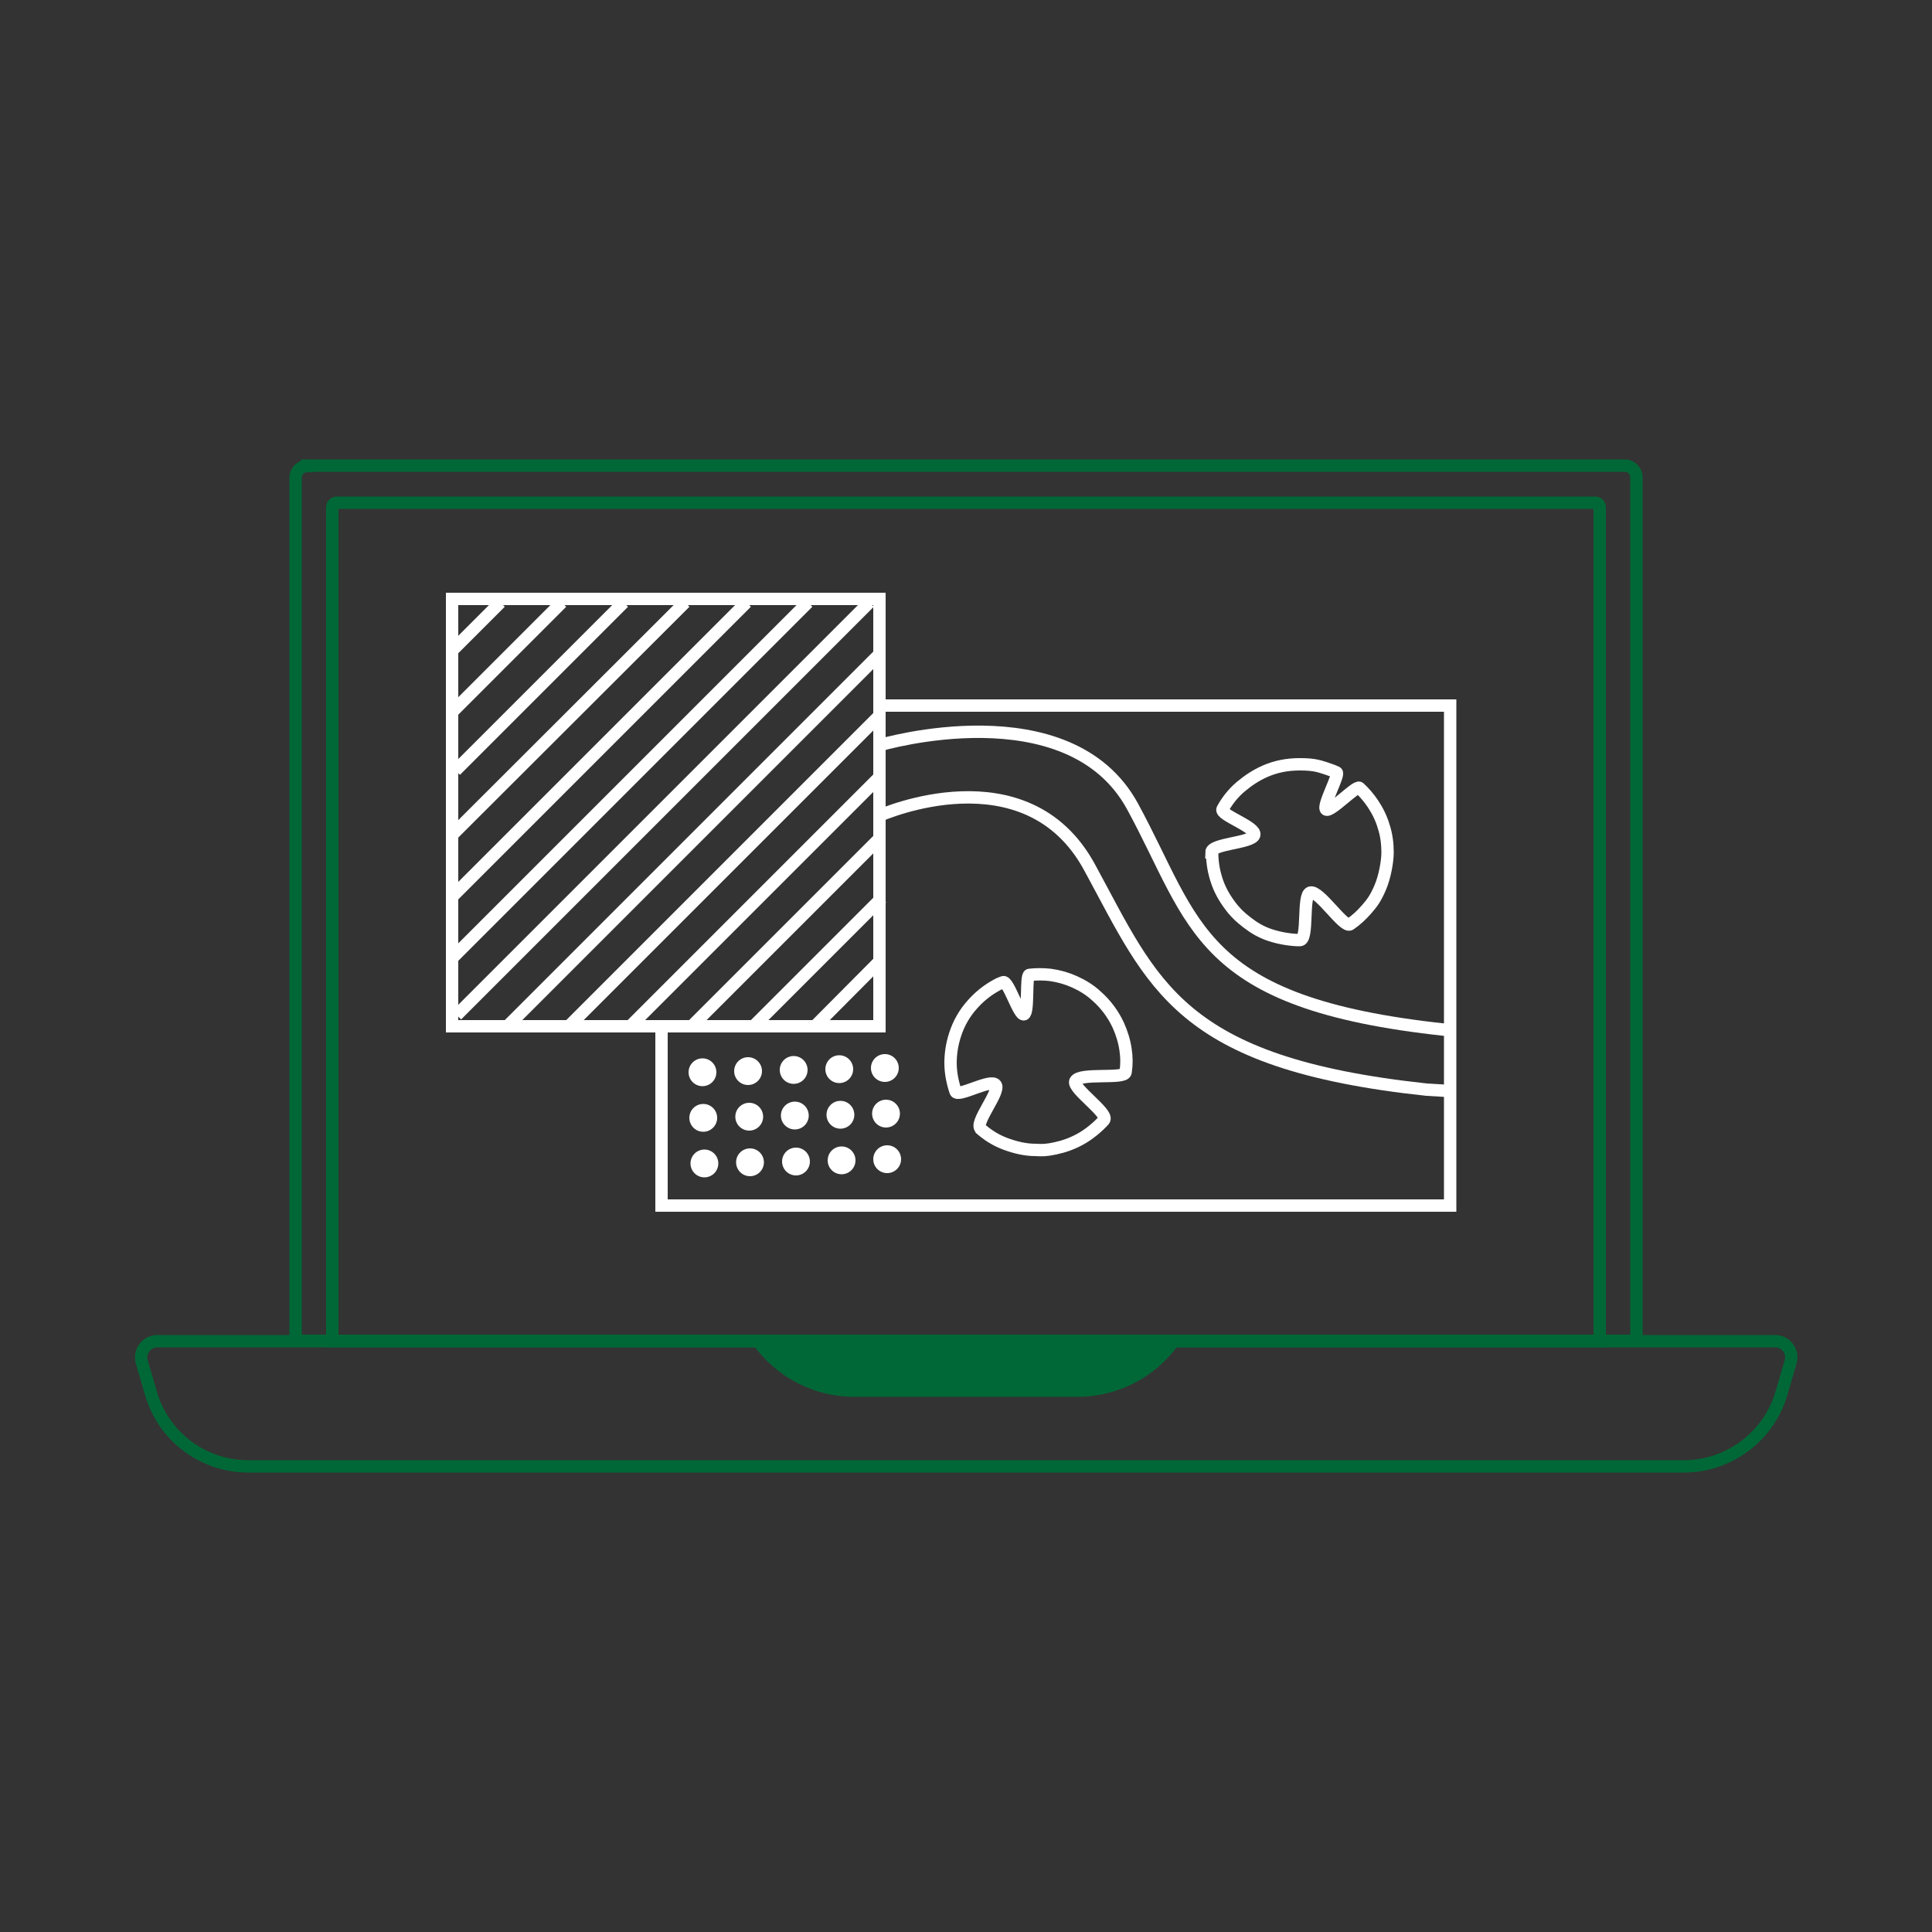 <?xml version="1.0" encoding="UTF-8"?> <svg xmlns="http://www.w3.org/2000/svg" id="Calque_1" version="1.1" viewBox="0 0 500 500"><rect x="0" y="0" width="500" height="500" fill="#333333" stroke="none"/><defs><style> .st0 { stroke: #006837; } .st0, .st1 { fill: none; stroke-miterlimit: 10; stroke-width: 3.2px; } .st1 { stroke: #fff; } .st2 { fill: #fff; } .st3 { fill: #006837; } </style></defs><path class="st0" d="M79.5,120.5h341c1.7,0,3,1.4,3,3v223.5H76.5V123.6c0-1.7,1.4-3,3-3Z"></path><path class="st0" d="M87.3,130.1h325.5c.7,0,1.2.5,1.2,1.2v215.8H86v-215.8c0-.7.5-1.2,1.2-1.2Z"></path><path class="st0" d="M459.3,347.1H40.7c-2.8,0-4.8,2.7-4,5.4l2.4,8.2c3.3,11.2,13.5,18.8,25.2,18.8h371.5c11.6,0,21.9-7.7,25.2-18.8l2.4-8.2c.8-2.7-1.2-5.4-4-5.4Z"></path><path class="st3" d="M305.7,347.1h-111.4,0c6,9,16,14.4,26.8,14.4h57.7c10.8,0,20.9-5.4,26.8-14.4h0Z"></path><rect class="st1" x="117" y="155" width="110.6" height="110.6"></rect><polyline class="st1" points="226.9 182.6 375.3 182.6 375.3 312 171.2 312 171.2 265.3"></polyline><line class="st1" x1="129.5" y1="155.9" x2="117.2" y2="168.2"></line><line class="st1" x1="145.4" y1="155.9" x2="117.4" y2="183.9"></line><line class="st1" x1="161.4" y1="155.9" x2="117.9" y2="199.4"></line><line class="st1" x1="177.3" y1="155.9" x2="117.1" y2="216"></line><line class="st1" x1="193.2" y1="155.9" x2="117.3" y2="231.8"></line><line class="st1" x1="209.1" y1="155.9" x2="117.2" y2="247.8"></line><line class="st1" x1="225" y1="155.9" x2="118.2" y2="262.7"></line><line class="st1" x1="228.1" y1="168.8" x2="130.9" y2="266"></line><line class="st1" x1="228" y1="184.8" x2="146.8" y2="266"></line><line class="st1" x1="227.8" y1="200.9" x2="162.7" y2="266"></line><line class="st1" x1="228" y1="216.6" x2="178.6" y2="266"></line><line class="st1" x1="228.2" y1="232.4" x2="194.6" y2="266"></line><line class="st1" x1="227.7" y1="248.7" x2="210.5" y2="266"></line><path class="st1" d="M313.5,220.6c0-2.3,10.5-2.4,11.1-4.5s-9-5.2-8.2-6.7c1.2-2.2,2.8-4.2,4.7-5.8s4-3,6.3-4c2.7-1.2,5.7-1.8,8.9-1.8s4.6.3,6.7,1,2,.7,2.9,1.1-3.8,8.8-2.7,9.6,7.8-6.3,8.6-5.6c1.3,1.2,2.5,2.6,3.5,4.1,1.2,1.8,2.2,3.8,2.8,5.9.7,2.1,1,4.4,1,6.7s-.7,6.3-1.9,9.1-2.1,4-3.5,5.6c-1.3,1.5-2.7,2.8-4.3,3.9s-8-8.9-10.3-8.2c-2.1.6-.4,12.3-2.7,12.3s-5.3-.5-7.7-1.3-4.2-1.9-6-3.3-2.6-2.2-3.7-3.5c-1.6-2-3-4.2-3.9-6.7-.9-2.5-1.4-5.1-1.4-7.9Z"></path><path class="st1" d="M253.8,292.1c-1.7-1.5,5.1-9.5,3.9-11.3s-9.8,3.3-10.4,1.7c-.8-2.4-1.3-4.9-1.3-7.4s.4-5,1.2-7.4c.9-2.8,2.4-5.5,4.5-7.8,1.5-1.7,3.3-3.2,5.1-4.3s1.8-1,2.8-1.4c1.3-.6,4.1,8.7,5.4,8.3s.4-10.1,1.4-10.2c1.8-.2,3.6-.2,5.4,0,2.2.3,4.3.9,6.3,1.8,2,.9,4,2.1,5.7,3.7,2.4,2.1,4.3,4.7,5.6,7.5.9,2,1.6,4.2,1.9,6.4.3,1.9.3,3.9,0,5.8s-11.9,0-13,2.3c-.9,1.9,8.9,8.4,7.4,10.1s-3.9,3.7-6.1,4.9-4.2,1.9-6.5,2.4-3.4.5-5.1.4c-2.6,0-5.1-.6-7.6-1.5s-4.8-2.3-6.9-4.2Z"></path><g><circle class="st2" cx="181.8" cy="277.5" r="3.6"></circle><circle class="st2" cx="193.9" cy="289" r="3.6"></circle><circle class="st2" cx="206" cy="300.6" r="3.6"></circle><circle class="st2" cx="182" cy="289.3" r="3.6"></circle><circle class="st2" cx="194.1" cy="300.8" r="3.6"></circle><circle class="st2" cx="193.6" cy="277.2" r="3.6"></circle><circle class="st2" cx="205.7" cy="288.7" r="3.6"></circle><circle class="st2" cx="217.8" cy="300.3" r="3.6"></circle><circle class="st2" cx="205.4" cy="276.9" r="3.6"></circle><circle class="st2" cx="217.5" cy="288.5" r="3.6"></circle><circle class="st2" cx="229.6" cy="300" r="3.6"></circle><circle class="st2" cx="217.2" cy="276.7" r="3.6"></circle><circle class="st2" cx="229.3" cy="288.2" r="3.6"></circle><circle class="st2" cx="229" cy="276.4" r="3.6"></circle><circle class="st2" cx="182.3" cy="301.1" r="3.6"></circle></g><path class="st1" d="M227.8,192.8s48.8-14.4,65.3,15.9c16.5,30.3,16.5,50.9,80.9,57.8"></path><path class="st1" d="M227.8,211s37.8-16.8,54.2,13.5c16.5,30.3,22.8,50.6,87.2,57.5l5.1.3"></path></svg> 